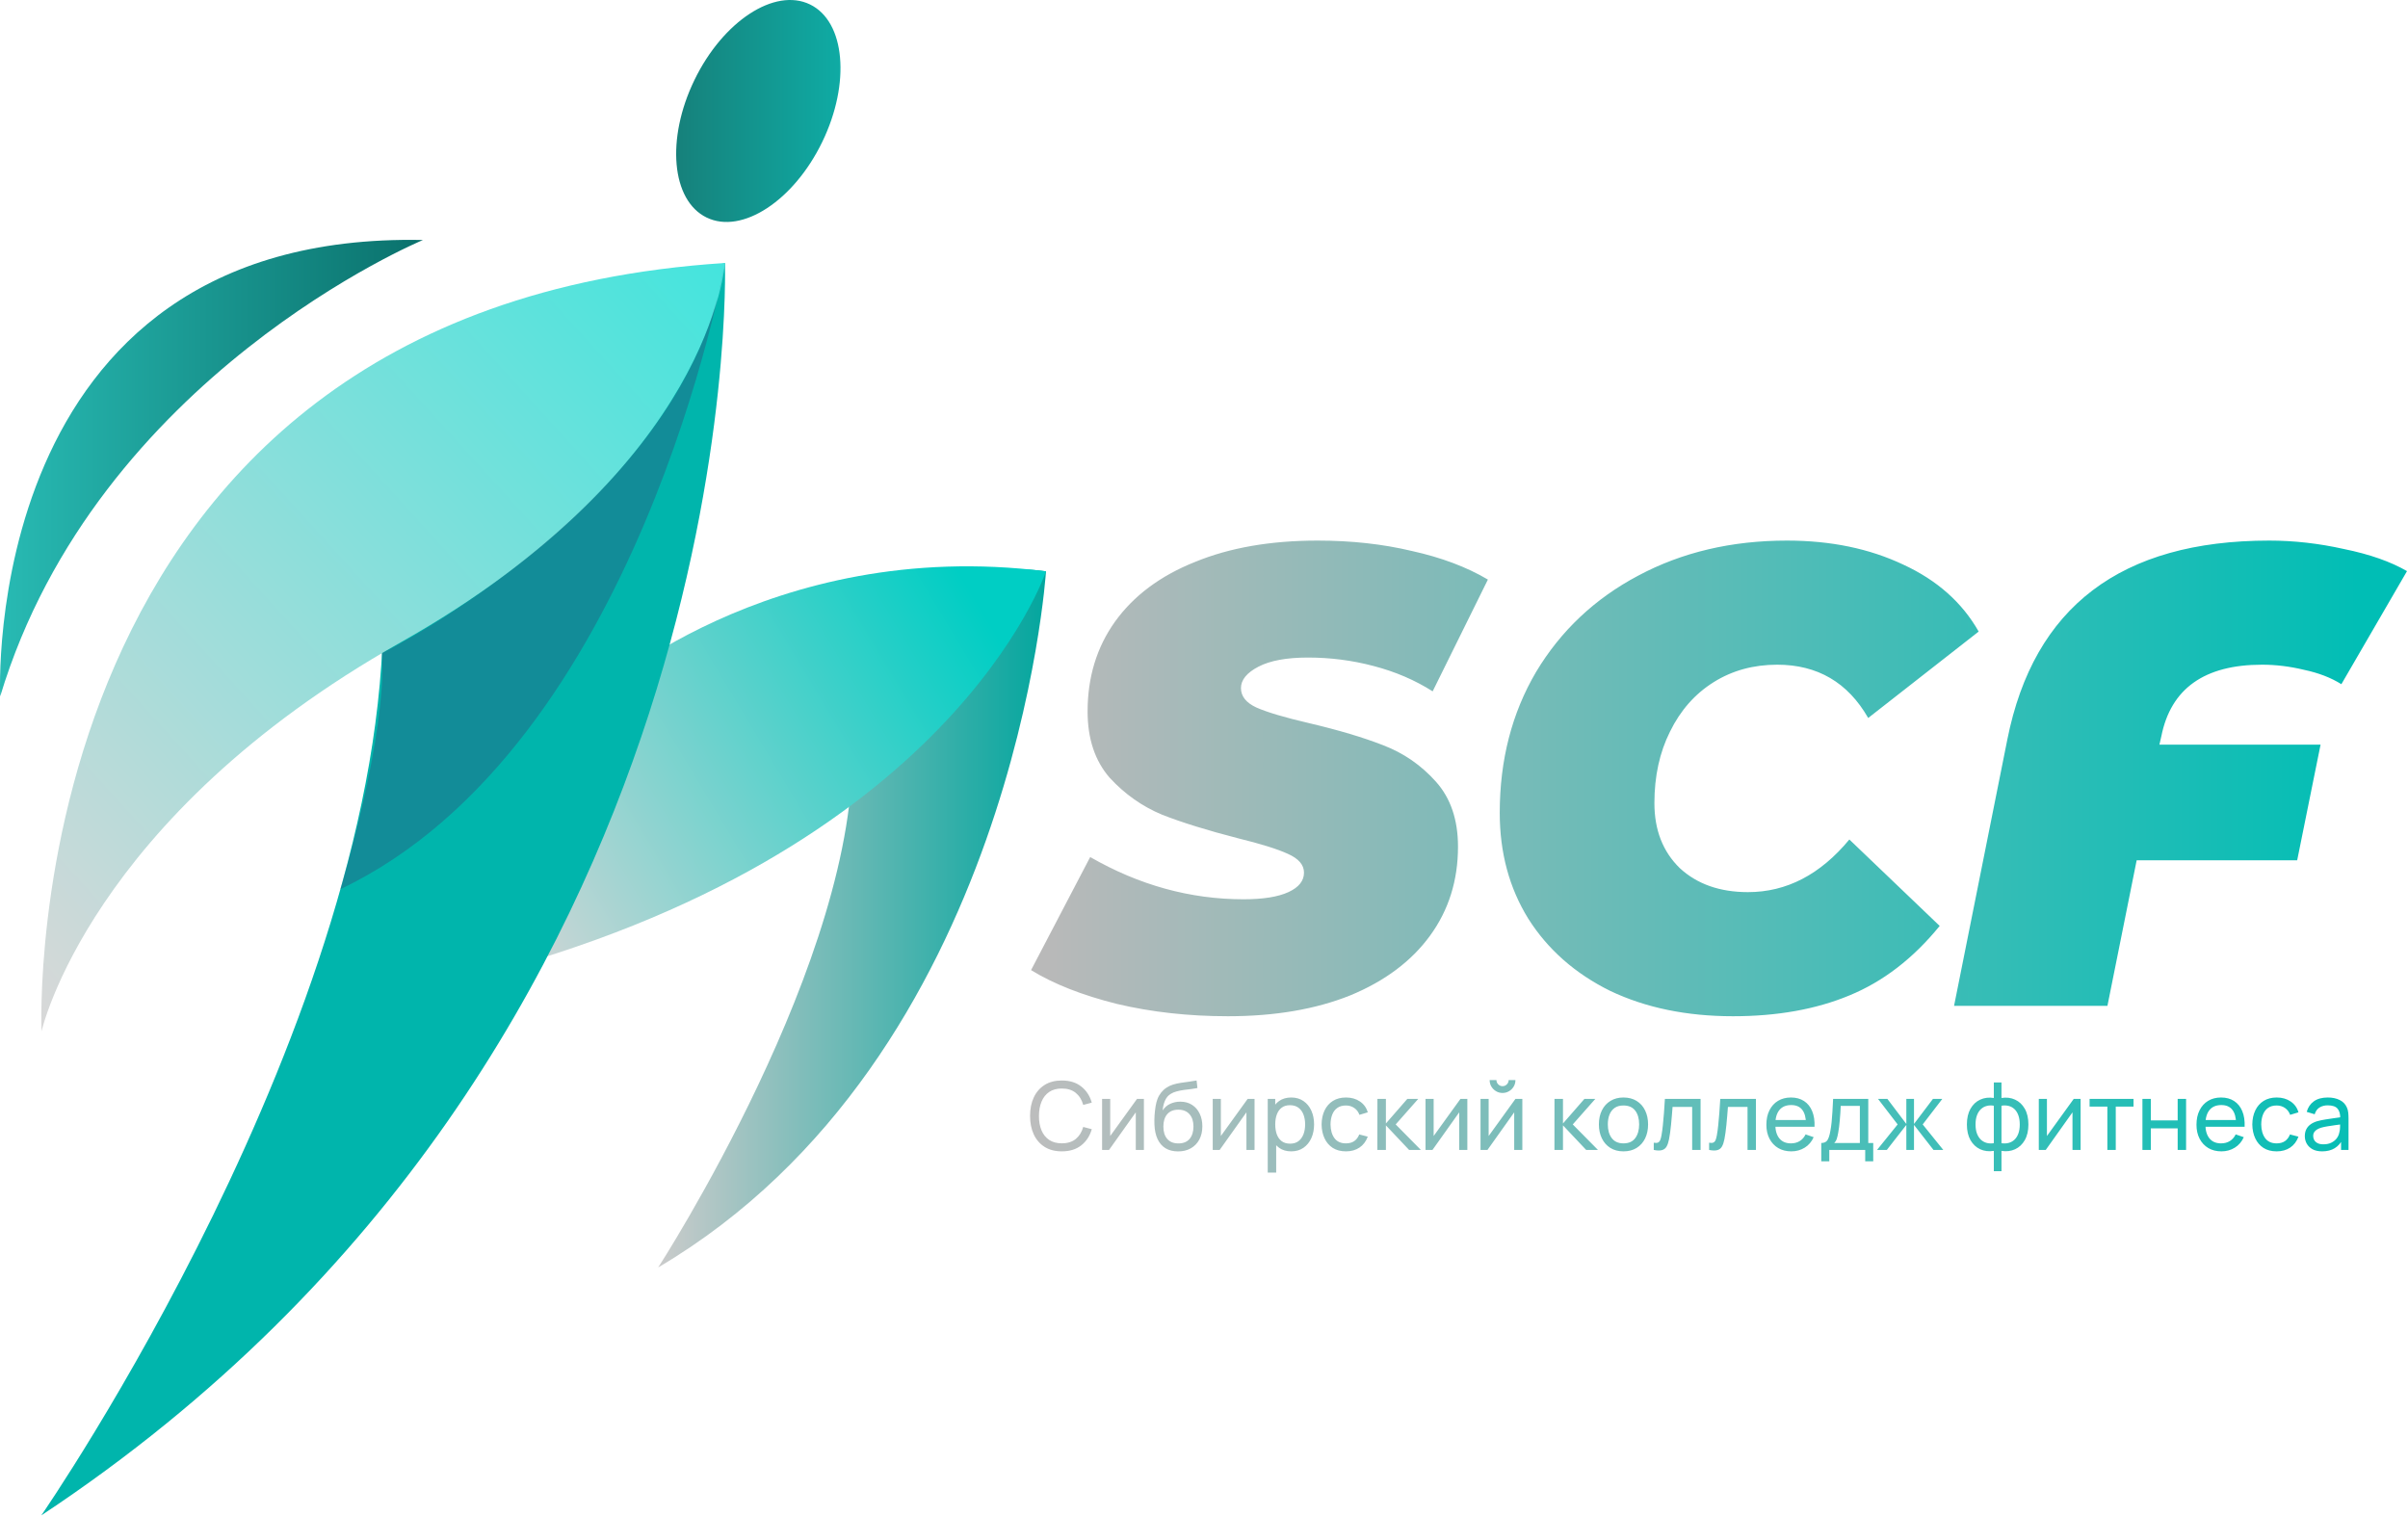 <?xml version="1.0" encoding="UTF-8"?> <svg xmlns="http://www.w3.org/2000/svg" width="1888" height="1189" viewBox="0 0 1888 1189" fill="none"><path fill-rule="evenodd" clip-rule="evenodd" d="M820.125 447.966C820.125 447.966 795.876 828.572 516.057 993.785C516.057 993.785 674.374 749.536 668.086 582.551C668.086 582.551 686.194 429.095 820.125 447.966Z" fill="url(#paint0_linear_2399_57)"></path><path fill-rule="evenodd" clip-rule="evenodd" d="M466.212 546.036C466.212 546.036 602.441 420.546 820.124 447.966C820.124 447.966 746.176 670.628 369.014 766.981C369.014 766.981 385.141 616.668 466.212 546.036Z" fill="url(#paint1_linear_2399_57)"></path><path fill-rule="evenodd" clip-rule="evenodd" d="M568.406 206.207C568.406 206.207 588.522 820.068 32.4 1188.19C32.4 1188.19 302.552 797.545 300.408 475.387C300.408 475.387 374.547 268.444 568.406 206.207Z" fill="url(#paint2_linear_2399_57)"></path><path fill-rule="evenodd" clip-rule="evenodd" d="M568.406 206.207C568.406 206.207 558.339 365.942 314.19 503.643C70.041 641.345 32.554 808.702 32.554 808.702C32.554 808.702 8.114 242.277 568.406 206.207Z" fill="url(#paint3_linear_2399_57)"></path><path fill-rule="evenodd" clip-rule="evenodd" d="M331.628 188.19C331.628 188.19 76.067 294.337 0.148 546.036C0.148 546.036 -17.451 180.912 331.628 188.19Z" fill="url(#paint4_linear_2399_57)"></path><path fill-rule="evenodd" clip-rule="evenodd" d="M635.077 3.479C662.743 16.89 667.031 65.216 644.672 111.326C622.312 157.435 581.69 183.974 554.052 170.573C526.413 157.19 522.097 108.864 544.484 62.727C566.835 16.608 607.439 -9.931 635.077 3.479Z" fill="url(#paint5_linear_2399_57)"></path><path opacity="0.33" fill-rule="evenodd" clip-rule="evenodd" d="M568.405 206.207C568.405 206.207 501.208 585.686 266.881 697.194C266.881 697.194 303.678 576.219 299.489 512.138C299.489 512.138 539.395 393.117 568.405 206.207Z" fill="#373A70"></path><path d="M962.787 796.825C931.877 796.825 902.835 793.599 875.661 787.145C848.488 780.351 826.069 771.52 808.406 760.65L854.771 671.996C893.154 694.075 933.235 705.114 975.015 705.114C990.3 705.114 1002.02 703.246 1010.17 699.51C1018.32 695.773 1022.4 690.678 1022.4 684.225C1022.4 678.11 1018.15 673.185 1009.66 669.449C1001.51 665.713 988.432 661.636 970.429 657.221C946.652 651.107 926.951 644.993 911.327 638.879C895.702 632.425 881.945 622.744 870.057 609.837C858.508 596.589 852.733 579.266 852.733 557.867C852.733 531.033 859.866 507.596 874.133 487.555C888.739 467.175 909.628 451.55 936.802 440.681C963.976 429.471 996.074 423.867 1033.1 423.867C1059.59 423.867 1084.22 426.584 1106.98 432.019C1130.07 437.114 1149.95 444.587 1166.59 454.437L1123.28 542.072C1109.35 533.241 1093.9 526.617 1076.92 522.202C1060.27 517.786 1043.12 515.578 1025.46 515.578C1008.81 515.578 995.905 517.956 986.734 522.711C977.562 527.466 972.977 533.071 972.977 539.525C972.977 545.979 977.053 551.074 985.205 554.81C993.697 558.546 1007.45 562.622 1026.48 567.038C1049.57 572.473 1068.93 578.247 1084.56 584.361C1100.52 590.475 1114.28 599.986 1125.83 612.894C1137.38 625.801 1143.15 642.785 1143.15 663.844C1143.15 690.339 1135.85 713.606 1121.24 733.647C1106.64 753.687 1085.75 769.312 1058.57 780.521C1031.4 791.391 999.471 796.825 962.787 796.825ZM1358.79 796.825C1322.44 796.825 1290.34 790.202 1262.49 776.955C1234.98 763.368 1213.58 744.516 1198.29 720.4C1183.35 696.283 1175.88 668.6 1175.88 637.35C1175.88 595.91 1185.39 559.056 1204.41 526.787C1223.77 494.518 1250.43 469.383 1284.4 451.38C1318.71 433.038 1357.6 423.867 1401.08 423.867C1435.38 423.867 1465.78 430.151 1492.28 442.719C1518.77 454.947 1538.47 472.44 1551.38 495.198L1464.77 562.962C1448.8 535.109 1425.02 521.183 1393.43 521.183C1374.75 521.183 1358.11 525.768 1343.5 534.939C1328.9 544.11 1317.52 557.018 1309.37 573.662C1301.21 589.966 1297.14 608.648 1297.14 629.707C1297.14 650.767 1303.76 667.751 1317.01 680.658C1330.6 693.226 1348.43 699.51 1370.51 699.51C1400.74 699.51 1427.23 685.753 1449.99 658.24L1520.81 726.004C1500.09 751.479 1476.48 769.652 1449.99 780.521C1423.84 791.391 1393.43 796.825 1358.79 796.825ZM1773.6 521.183C1728.42 521.183 1702.1 539.864 1694.62 577.228L1693.1 583.852H1819.45L1801.11 674.544H1675.26L1652.34 788.673H1532.09L1573.87 579.776C1594.59 475.837 1663.04 423.867 1779.2 423.867C1798.56 423.867 1818.1 426.075 1837.8 430.49C1857.84 434.566 1874.31 440.341 1887.22 447.814L1835.76 536.468C1827.61 531.373 1817.93 527.636 1806.72 525.259C1795.51 522.541 1784.47 521.183 1773.6 521.183Z" fill="url(#paint6_linear_2399_57)"></path><path d="M832.524 902.77C827.215 902.77 822.708 901.596 819.003 899.25C815.299 896.904 812.471 893.644 810.52 889.471C808.594 885.297 807.631 880.469 807.631 874.987C807.631 869.504 808.594 864.676 810.52 860.503C812.471 856.329 815.299 853.069 819.003 850.723C822.708 848.377 827.215 847.204 832.524 847.204C838.698 847.204 843.773 848.772 847.749 851.909C851.75 855.045 854.503 859.268 856.01 864.578L849.305 866.356C848.218 862.38 846.28 859.243 843.489 856.947C840.698 854.65 837.043 853.502 832.524 853.502C828.548 853.502 825.239 854.403 822.596 856.206C819.954 858.009 817.966 860.528 816.632 863.763C815.299 866.973 814.62 870.714 814.595 874.987C814.57 879.235 815.225 882.976 816.558 886.211C817.892 889.421 819.892 891.94 822.559 893.768C825.227 895.571 828.548 896.472 832.524 896.472C837.043 896.472 840.698 895.324 843.489 893.027C846.28 890.706 848.218 887.569 849.305 883.618L856.01 885.396C854.503 890.681 851.75 894.904 847.749 898.065C843.773 901.201 838.698 902.77 832.524 902.77ZM896.88 861.651V901.658H890.509V872.172L869.542 901.658H864.097V861.651H870.468V890.73L891.472 861.651H896.88ZM923.517 902.807C919.738 902.782 916.516 901.967 913.849 900.362C911.181 898.732 909.107 896.349 907.625 893.212C906.144 890.076 905.316 886.236 905.143 881.692C905.045 879.593 905.069 877.284 905.217 874.765C905.39 872.246 905.662 869.825 906.032 867.504C906.428 865.183 906.921 863.269 907.514 861.762C908.181 859.96 909.119 858.293 910.329 856.761C911.564 855.206 912.947 853.921 914.478 852.909C916.034 851.847 917.775 851.02 919.701 850.427C921.628 849.834 923.64 849.377 925.74 849.056C927.863 848.711 929.987 848.414 932.111 848.167C934.235 847.896 936.26 847.575 938.186 847.204L938.853 853.131C937.495 853.427 935.889 853.687 934.037 853.909C932.185 854.107 930.259 854.341 928.258 854.613C926.283 854.885 924.381 855.267 922.554 855.761C920.751 856.23 919.195 856.885 917.886 857.725C915.96 858.885 914.478 860.626 913.441 862.948C912.429 865.244 911.811 867.825 911.589 870.69C913.12 868.319 915.108 866.578 917.553 865.467C919.998 864.355 922.603 863.8 925.369 863.8C928.95 863.8 932.037 864.639 934.63 866.319C937.223 867.973 939.211 870.258 940.594 873.172C942.002 876.086 942.705 879.407 942.705 883.136C942.705 887.088 941.915 890.545 940.335 893.509C938.754 896.472 936.519 898.769 933.63 900.399C930.765 902.029 927.394 902.831 923.517 902.807ZM923.924 896.546C927.802 896.546 930.74 895.348 932.741 892.953C934.741 890.533 935.741 887.322 935.741 883.322C935.741 879.222 934.704 875.999 932.63 873.653C930.555 871.282 927.641 870.097 923.887 870.097C920.084 870.097 917.17 871.282 915.145 873.653C913.145 875.999 912.145 879.222 912.145 883.322C912.145 887.446 913.157 890.681 915.182 893.027C917.207 895.373 920.121 896.546 923.924 896.546ZM983.629 861.651V901.658H977.257V872.172L956.291 901.658H950.845V861.651H957.217V890.73L978.22 861.651H983.629ZM1012.38 902.77C1008.62 902.77 1005.46 901.843 1002.89 899.991C1000.33 898.114 998.374 895.583 997.041 892.397C995.732 889.187 995.078 885.594 995.078 881.618C995.078 877.592 995.732 873.987 997.041 870.801C998.374 867.615 1000.33 865.109 1002.89 863.281C1005.49 861.454 1008.66 860.54 1012.41 860.54C1016.12 860.54 1019.3 861.466 1021.97 863.318C1024.66 865.146 1026.73 867.652 1028.16 870.838C1029.59 874.024 1030.31 877.617 1030.31 881.618C1030.31 885.618 1029.59 889.212 1028.16 892.397C1026.73 895.583 1024.66 898.114 1021.97 899.991C1019.3 901.843 1016.11 902.77 1012.38 902.77ZM993.966 919.439V861.651H999.856V891.101H1000.6V919.439H993.966ZM1011.56 896.731C1014.2 896.731 1016.39 896.065 1018.12 894.731C1019.85 893.397 1021.14 891.595 1022.01 889.323C1022.87 887.026 1023.3 884.458 1023.3 881.618C1023.3 878.802 1022.87 876.259 1022.01 873.987C1021.17 871.715 1019.86 869.912 1018.08 868.578C1016.33 867.245 1014.09 866.578 1011.38 866.578C1008.78 866.578 1006.64 867.22 1004.93 868.504C1003.23 869.764 1001.96 871.529 1001.12 873.801C1000.28 876.049 999.856 878.654 999.856 881.618C999.856 884.532 1000.26 887.137 1001.08 889.434C1001.92 891.706 1003.2 893.496 1004.93 894.805C1006.66 896.089 1008.87 896.731 1011.56 896.731ZM1055.28 902.77C1051.23 902.77 1047.79 901.868 1044.95 900.065C1042.13 898.238 1039.98 895.731 1038.5 892.545C1037.02 889.36 1036.25 885.729 1036.2 881.655C1036.25 877.481 1037.03 873.814 1038.54 870.653C1040.07 867.467 1042.25 864.985 1045.09 863.207C1047.93 861.429 1051.35 860.54 1055.36 860.54C1059.58 860.54 1063.21 861.577 1066.25 863.652C1069.31 865.726 1071.36 868.566 1072.4 872.172L1065.88 874.135C1065.04 871.813 1063.67 870.011 1061.76 868.726C1059.89 867.442 1057.73 866.8 1055.28 866.8C1052.54 866.8 1050.28 867.442 1048.5 868.726C1046.72 869.986 1045.4 871.739 1044.54 873.987C1043.67 876.209 1043.23 878.765 1043.21 881.655C1043.25 886.1 1044.28 889.693 1046.28 892.434C1048.3 895.151 1051.31 896.509 1055.28 896.509C1057.9 896.509 1060.07 895.916 1061.8 894.731C1063.53 893.521 1064.84 891.78 1065.73 889.508L1072.4 891.249C1071.01 894.978 1068.85 897.83 1065.91 899.806C1062.97 901.782 1059.43 902.77 1055.28 902.77ZM1079.92 901.658L1079.96 861.651H1086.62V880.914L1103.4 861.651H1111.96L1094.29 881.655L1114.04 901.658H1104.81L1086.62 882.396V901.658H1079.92ZM1150.47 861.651V901.658H1144.1V872.172L1123.13 901.658H1117.69V861.651H1124.06V890.73L1145.06 861.651H1150.47ZM1178.07 856.984C1176.22 856.984 1174.53 856.527 1172.99 855.613C1171.46 854.699 1170.24 853.489 1169.33 851.983C1168.41 850.452 1167.96 848.748 1167.96 846.871H1173.29C1173.29 848.18 1173.76 849.303 1174.7 850.242C1175.64 851.18 1176.76 851.649 1178.07 851.649C1179.4 851.649 1180.53 851.18 1181.44 850.242C1182.38 849.303 1182.85 848.18 1182.85 846.871H1188.18C1188.18 848.748 1187.73 850.452 1186.81 851.983C1185.92 853.489 1184.7 854.699 1183.14 855.613C1181.61 856.527 1179.92 856.984 1178.07 856.984ZM1193.59 861.651V901.658H1187.22V872.172L1166.25 901.658H1160.81V861.651H1167.18V890.73L1188.18 861.651H1193.59ZM1218.76 901.658L1218.8 861.651H1225.46V880.914L1242.25 861.651H1250.8L1233.13 881.655L1252.88 901.658H1243.65L1225.46 882.396V901.658H1218.76ZM1272.88 902.77C1268.9 902.77 1265.47 901.868 1262.58 900.065C1259.72 898.263 1257.51 895.768 1255.95 892.583C1254.4 889.397 1253.62 885.742 1253.62 881.618C1253.62 877.419 1254.41 873.74 1255.99 870.579C1257.57 867.418 1259.8 864.96 1262.69 863.207C1265.58 861.429 1268.98 860.54 1272.88 860.54C1276.88 860.54 1280.33 861.441 1283.22 863.244C1286.1 865.022 1288.32 867.504 1289.85 870.69C1291.4 873.851 1292.18 877.493 1292.18 881.618C1292.18 885.791 1291.4 889.471 1289.85 892.657C1288.29 895.818 1286.07 898.3 1283.18 900.102C1280.29 901.88 1276.86 902.77 1272.88 902.77ZM1272.88 896.509C1277.03 896.509 1280.12 895.126 1282.14 892.36C1284.17 889.594 1285.18 886.013 1285.18 881.618C1285.18 877.098 1284.15 873.505 1282.1 870.838C1280.05 868.146 1276.98 866.8 1272.88 866.8C1270.09 866.8 1267.79 867.43 1265.99 868.689C1264.19 869.949 1262.84 871.69 1261.95 873.913C1261.06 876.135 1260.62 878.704 1260.62 881.618C1260.62 886.112 1261.66 889.718 1263.73 892.434C1265.81 895.151 1268.86 896.509 1272.88 896.509ZM1296.63 901.658V895.991C1298.11 896.262 1299.24 896.213 1300 895.842C1300.79 895.447 1301.37 894.768 1301.74 893.805C1302.14 892.817 1302.46 891.582 1302.71 890.101C1303.13 887.755 1303.48 885.137 1303.78 882.247C1304.1 879.358 1304.39 876.197 1304.63 872.764C1304.9 869.307 1305.15 865.602 1305.37 861.651H1333.34V901.658H1326.75V867.912H1311.38C1311.23 870.184 1311.04 872.517 1310.82 874.913C1310.62 877.308 1310.41 879.642 1310.19 881.914C1309.97 884.161 1309.72 886.26 1309.45 888.211C1309.2 890.138 1308.93 891.805 1308.63 893.212C1308.16 895.632 1307.51 897.571 1306.67 899.028C1305.83 900.46 1304.62 901.387 1303.04 901.806C1301.46 902.251 1299.32 902.202 1296.63 901.658ZM1340.04 901.658V895.991C1341.52 896.262 1342.65 896.213 1343.41 895.842C1344.2 895.447 1344.78 894.768 1345.15 893.805C1345.55 892.817 1345.87 891.582 1346.12 890.101C1346.54 887.755 1346.9 885.137 1347.19 882.247C1347.51 879.358 1347.8 876.197 1348.04 872.764C1348.32 869.307 1348.56 865.602 1348.78 861.651H1376.75V901.658H1370.16V867.912H1354.79C1354.64 870.184 1354.45 872.517 1354.23 874.913C1354.03 877.308 1353.82 879.642 1353.6 881.914C1353.38 884.161 1353.13 886.26 1352.86 888.211C1352.61 890.138 1352.34 891.805 1352.04 893.212C1351.57 895.632 1350.92 897.571 1350.08 899.028C1349.24 900.46 1348.03 901.387 1346.45 901.806C1344.87 902.251 1342.73 902.202 1340.04 901.658ZM1404.49 902.77C1400.57 902.77 1397.13 901.905 1394.2 900.176C1391.28 898.423 1389.01 895.991 1387.38 892.879C1385.75 889.743 1384.93 886.088 1384.93 881.914C1384.93 877.543 1385.74 873.764 1387.34 870.579C1388.95 867.368 1391.18 864.899 1394.05 863.17C1396.94 861.417 1400.32 860.54 1404.2 860.54C1408.22 860.54 1411.64 861.466 1414.46 863.318C1417.3 865.17 1419.42 867.813 1420.83 871.245C1422.26 874.678 1422.88 878.765 1422.68 883.507H1416.01V881.136C1415.94 876.222 1414.94 872.554 1413.01 870.134C1411.09 867.689 1408.22 866.467 1404.42 866.467C1400.34 866.467 1397.25 867.776 1395.12 870.393C1393 873.011 1391.94 876.765 1391.94 881.655C1391.94 886.372 1393 890.027 1395.12 892.62C1397.25 895.213 1400.27 896.509 1404.2 896.509C1406.84 896.509 1409.14 895.904 1411.09 894.694C1413.04 893.484 1414.57 891.743 1415.68 889.471L1422.01 891.656C1420.46 895.188 1418.11 897.929 1414.98 899.88C1411.86 901.806 1408.37 902.77 1404.49 902.77ZM1389.71 883.507V878.21H1419.27V883.507H1389.71ZM1427.97 910.549V896.213C1430.21 896.213 1431.82 895.484 1432.78 894.027C1433.74 892.545 1434.52 890.113 1435.11 886.73C1435.51 884.606 1435.83 882.334 1436.08 879.914C1436.33 877.493 1436.53 874.802 1436.71 871.838C1436.91 868.85 1437.09 865.454 1437.26 861.651H1464.82V896.213H1468.71V910.549H1462.42V901.658H1434.26V910.549H1427.97ZM1438.12 896.213H1458.23V867.097H1443.23C1443.15 868.85 1443.05 870.69 1442.93 872.616C1442.81 874.518 1442.66 876.419 1442.49 878.321C1442.34 880.222 1442.15 882.025 1441.93 883.729C1441.73 885.408 1441.5 886.915 1441.23 888.248C1440.91 890.101 1440.54 891.669 1440.12 892.953C1439.7 894.237 1439.03 895.324 1438.12 896.213ZM1471.7 901.658L1487.85 881.655L1472.48 861.651H1479.82L1494.67 881.284V861.651H1500.67V881.284L1515.53 861.651H1522.86L1507.49 881.655L1523.64 901.658H1515.97L1500.67 882.025V901.658H1494.67V882.025L1479.37 901.658H1471.7ZM1563.27 918.328V902.399C1559.37 903.016 1555.81 902.597 1552.6 901.14C1549.41 899.658 1546.87 897.275 1544.97 893.99C1543.09 890.681 1542.15 886.581 1542.15 881.692C1542.15 876.777 1543.09 872.665 1544.97 869.356C1546.87 866.047 1549.41 863.664 1552.6 862.207C1555.81 860.725 1559.37 860.293 1563.27 860.91V848.723H1569.27V860.91C1573.17 860.293 1576.71 860.725 1579.9 862.207C1583.11 863.664 1585.65 866.047 1587.53 869.356C1589.43 872.665 1590.38 876.777 1590.38 881.692C1590.38 886.581 1589.43 890.681 1587.53 893.99C1585.65 897.275 1583.11 899.658 1579.9 901.14C1576.71 902.597 1573.17 903.016 1569.27 902.399V918.328H1563.27ZM1563.27 896.361V866.985C1561.27 866.64 1559.4 866.701 1557.67 867.171C1555.94 867.615 1554.43 868.455 1553.12 869.69C1551.81 870.924 1550.78 872.542 1550.04 874.542C1549.3 876.543 1548.93 878.926 1548.93 881.692C1548.93 884.433 1549.3 886.804 1550.04 888.804C1550.81 890.804 1551.85 892.422 1553.15 893.657C1554.49 894.867 1556.02 895.707 1557.75 896.176C1559.48 896.62 1561.32 896.682 1563.27 896.361ZM1569.27 896.361C1571.22 896.682 1573.06 896.62 1574.79 896.176C1576.52 895.731 1578.05 894.904 1579.38 893.694C1580.71 892.459 1581.75 890.841 1582.49 888.841C1583.23 886.841 1583.6 884.458 1583.6 881.692C1583.6 878.901 1583.23 876.506 1582.49 874.505C1581.78 872.505 1580.76 870.887 1579.46 869.653C1578.15 868.418 1576.62 867.578 1574.86 867.134C1573.13 866.689 1571.27 866.64 1569.27 866.985V896.361ZM1631.31 861.651V901.658H1624.94V872.172L1603.97 901.658H1598.53V861.651H1604.9V890.73L1625.9 861.651H1631.31ZM1652.28 901.658V867.652H1638.35V861.651H1672.8V867.652H1658.87V901.658H1652.28ZM1679.78 901.658V861.651H1686.37V878.506H1707.41V861.651H1714.01V901.658H1707.41V884.766H1686.37V901.658H1679.78ZM1741.72 902.77C1737.79 902.77 1734.36 901.905 1731.42 900.176C1728.51 898.423 1726.24 895.991 1724.61 892.879C1722.98 889.743 1722.16 886.088 1722.16 881.914C1722.16 877.543 1722.96 873.764 1724.57 870.579C1726.17 867.368 1728.41 864.899 1731.27 863.17C1734.16 861.417 1737.55 860.54 1741.42 860.54C1745.45 860.54 1748.87 861.466 1751.68 863.318C1754.52 865.17 1756.65 867.813 1758.06 871.245C1759.49 874.678 1760.11 878.765 1759.91 883.507H1753.24V881.136C1753.17 876.222 1752.17 872.554 1750.24 870.134C1748.31 867.689 1745.45 866.467 1741.65 866.467C1737.57 866.467 1734.47 867.776 1732.35 870.393C1730.22 873.011 1729.16 876.765 1729.16 881.655C1729.16 886.372 1730.22 890.027 1732.35 892.62C1734.47 895.213 1737.5 896.509 1741.42 896.509C1744.07 896.509 1746.36 895.904 1748.31 894.694C1750.26 893.484 1751.8 891.743 1752.91 889.471L1759.24 891.656C1757.69 895.188 1755.34 897.929 1752.2 899.88C1749.09 901.806 1745.6 902.77 1741.72 902.77ZM1726.94 883.507V878.21H1756.5V883.507H1726.94ZM1785.01 902.77C1780.96 902.77 1777.52 901.868 1774.68 900.065C1771.86 898.238 1769.71 895.731 1768.23 892.545C1766.75 889.36 1765.98 885.729 1765.93 881.655C1765.98 877.481 1766.76 873.814 1768.27 870.653C1769.8 867.467 1771.98 864.985 1774.82 863.207C1777.66 861.429 1781.08 860.54 1785.08 860.54C1789.31 860.54 1792.94 861.577 1795.98 863.652C1799.04 865.726 1801.09 868.566 1802.12 872.172L1795.6 874.135C1794.77 871.813 1793.39 870.011 1791.49 868.726C1789.62 867.442 1787.46 866.8 1785.01 866.8C1782.27 866.8 1780.01 867.442 1778.23 868.726C1776.45 869.986 1775.13 871.739 1774.27 873.987C1773.4 876.209 1772.96 878.765 1772.93 881.655C1772.98 886.1 1774.01 889.693 1776.01 892.434C1778.03 895.151 1781.03 896.509 1785.01 896.509C1787.63 896.509 1789.8 895.916 1791.53 894.731C1793.26 893.521 1794.57 891.78 1795.46 889.508L1802.12 891.249C1800.74 894.978 1798.58 897.83 1795.64 899.806C1792.7 901.782 1789.16 902.77 1785.01 902.77ZM1820.7 902.77C1817.71 902.77 1815.2 902.226 1813.18 901.14C1811.18 900.028 1809.66 898.571 1808.62 896.768C1807.61 894.966 1807.1 892.99 1807.1 890.841C1807.1 888.742 1807.5 886.927 1808.29 885.396C1809.1 883.84 1810.24 882.556 1811.69 881.544C1813.15 880.506 1814.89 879.691 1816.92 879.099C1818.82 878.58 1820.94 878.136 1823.29 877.765C1825.66 877.37 1828.05 877.012 1830.47 876.691C1832.9 876.37 1835.15 876.061 1837.25 875.765L1834.88 877.135C1834.96 873.579 1834.24 870.949 1832.73 869.245C1831.25 867.541 1828.68 866.689 1825.03 866.689C1822.61 866.689 1820.49 867.245 1818.66 868.356C1816.86 869.443 1815.58 871.221 1814.84 873.69L1808.58 871.801C1809.55 868.294 1811.41 865.541 1814.18 863.54C1816.94 861.54 1820.58 860.54 1825.1 860.54C1828.73 860.54 1831.85 861.194 1834.44 862.503C1837.06 863.787 1838.93 865.738 1840.07 868.356C1840.64 869.591 1841 870.937 1841.14 872.394C1841.29 873.826 1841.37 875.333 1841.37 876.913V901.658H1835.51V892.064L1836.88 892.953C1835.38 896.188 1833.27 898.633 1830.55 900.288C1827.86 901.942 1824.57 902.77 1820.7 902.77ZM1821.7 897.25C1824.07 897.25 1826.12 896.83 1827.84 895.991C1829.6 895.126 1831.01 894.003 1832.07 892.62C1833.13 891.212 1833.82 889.681 1834.14 888.026C1834.51 886.791 1834.71 885.421 1834.73 883.914C1834.78 882.383 1834.81 881.21 1834.81 880.395L1837.11 881.395C1834.96 881.692 1832.85 881.976 1830.77 882.247C1828.7 882.519 1826.73 882.815 1824.88 883.136C1823.03 883.433 1821.36 883.791 1819.88 884.211C1818.79 884.556 1817.77 885.001 1816.81 885.544C1815.87 886.088 1815.1 886.791 1814.51 887.656C1813.94 888.495 1813.66 889.545 1813.66 890.804C1813.66 891.891 1813.93 892.928 1814.47 893.916C1815.04 894.904 1815.9 895.707 1817.07 896.324C1818.25 896.941 1819.79 897.25 1821.7 897.25Z" fill="url(#paint7_linear_2399_57)"></path><defs><linearGradient id="paint0_linear_2399_57" x1="516.064" y1="720.072" x2="820.129" y2="720.072" gradientUnits="userSpaceOnUse"><stop stop-color="#CBCBCB"></stop><stop offset="1" stop-color="#03A69E"></stop></linearGradient><linearGradient id="paint1_linear_2399_57" x1="764.493" y1="469.318" x2="365.833" y2="708.515" gradientUnits="userSpaceOnUse"><stop stop-color="#00CEC4"></stop><stop offset="0.994" stop-color="#D6D6D6"></stop></linearGradient><linearGradient id="paint2_linear_2399_57" x1="85.45" y1="1263.24" x2="531.819" y2="229.54" gradientUnits="userSpaceOnUse"><stop offset="0.793" stop-color="#00B5AC"></stop></linearGradient><linearGradient id="paint3_linear_2399_57" x1="-38.048" y1="723.085" x2="819.449" y2="-56.103" gradientUnits="userSpaceOnUse"><stop stop-color="#D8D8D8"></stop><stop offset="1" stop-color="#00EADF"></stop></linearGradient><linearGradient id="paint4_linear_2399_57" x1="0.003" y1="367.06" x2="331.631" y2="367.06" gradientUnits="userSpaceOnUse"><stop offset="0.004" stop-color="#28BAB3"></stop><stop offset="1" stop-color="#0A716C"></stop></linearGradient><linearGradient id="paint5_linear_2399_57" x1="530.149" y1="87.017" x2="658.994" y2="87.017" gradientUnits="userSpaceOnUse"><stop offset="0.004" stop-color="#16817B"></stop><stop offset="1" stop-color="#0FABA4"></stop></linearGradient><linearGradient id="paint6_linear_2399_57" x1="820.125" y1="606.173" x2="1853.13" y2="606.173" gradientUnits="userSpaceOnUse"><stop stop-color="#B9B9B9"></stop><stop offset="1" stop-color="#00BEB5"></stop></linearGradient><linearGradient id="paint7_linear_2399_57" x1="805.408" y1="873.158" x2="1846.41" y2="873.158" gradientUnits="userSpaceOnUse"><stop stop-color="#BDBDBD"></stop><stop offset="1" stop-color="#06BEB5"></stop></linearGradient></defs></svg> 